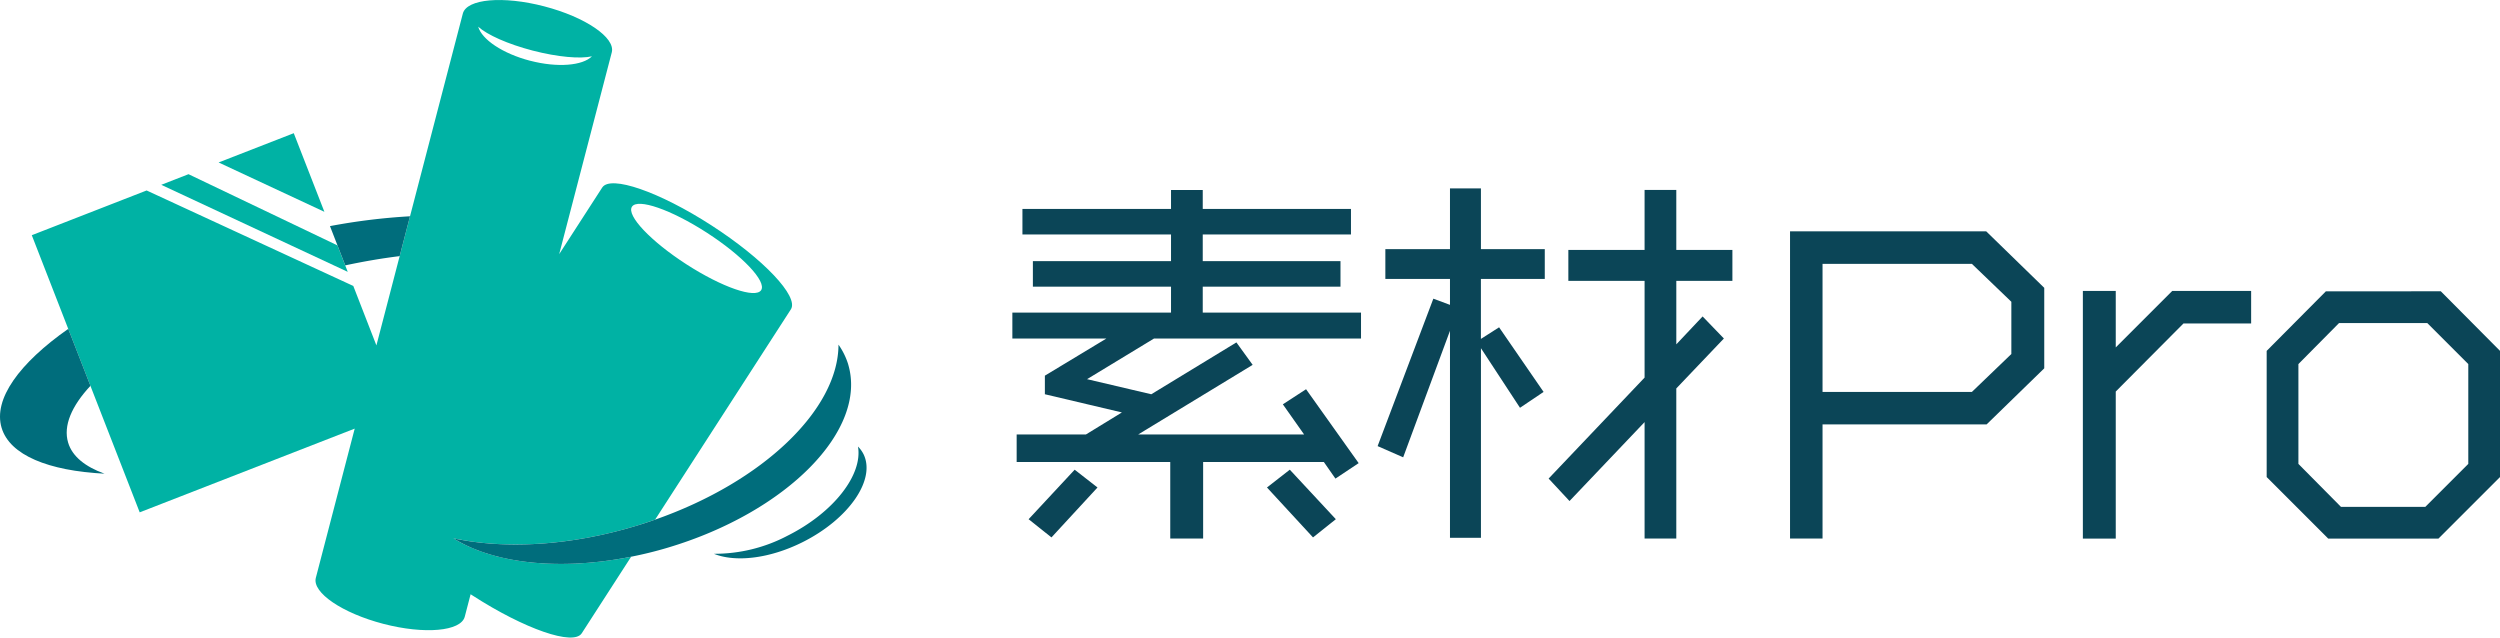 <svg xmlns="http://www.w3.org/2000/svg" xmlns:xlink="http://www.w3.org/1999/xlink" width="313.712" height="80" viewBox="0 0 313.712 80"><defs><clipPath id="a"><rect width="313.711" height="80" fill="none"/></clipPath></defs><g transform="translate(0 0)"><path d="M133.234,40.308l-8.4,5.1,8.06,1.894,10.681-6.507,2.04,2.817-14.371,8.739h20.829l-2.67-3.787,2.913-1.894,6.6,9.274L156,57.884,154.548,55.8H139.4V65.41h-4.126V55.8H116V52.349h8.691l4.515-2.767L119.541,47.3V44.968l7.72-4.661h-11.8V37.054H135.37V33.8H118.036V30.6H135.37v-3.35H116.725v-3.2H135.37v-2.38h3.981v2.38h18.6v3.2h-18.6V30.6h17.285v3.2H139.351v3.253h19.861v3.253ZM120.367,65.265,117.5,62.982l5.779-6.214L126.144,59Zm32.821,0L147.411,59l2.865-2.233,5.776,6.214Z" transform="translate(11.575 2.172)" fill="#0b4557"/><path d="M170.081,32.848v7.527l2.282-1.457,5.584,8.108-2.961,1.99-4.9-7.477V65.331H166.2V39.355l-5.874,15.877-3.206-1.407,6.993-18.5,2.087.777V32.848h-8.109V29.11H166.2V21.487h3.884V29.11h8.012v3.739Zm24.52.243v7.964l3.3-3.5,2.67,2.767L194.6,46.59V65.428H190.62V50.813L181.2,60.718,178.578,57.9,190.62,45.229V33.091h-9.566V29.207h9.566V21.681H194.6v7.527h7.04v3.884Z" transform="translate(15.75 2.154)" fill="#0b4557"/><path d="M228.821,50.614H208.235V64.937h-4.079V26.385h24.617l7.283,7.089v10.1Zm3.107-15.391-4.952-4.757H208.235v16.07h18.742l4.952-4.759Z" transform="translate(20.466 2.645)" fill="#0b4557"/><path d="M250.181,37.261l-8.5,8.545v18.45h-4.127V33.181h4.127V40.27l7.089-7.089h9.9v4.08Z" transform="translate(23.814 3.326)" fill="#0b4557"/><path d="M262.5,54.881V42.354l5.1-5.147h11.071l5.147,5.147V54.881l-5.39,5.39H267.84Zm3.447-21.656L258.518,40.7V56.53l7.72,7.722h13.837L287.8,56.53V40.7l-7.429-7.478Z" transform="translate(25.915 3.331)" fill="#0b4557"/><g transform="translate(0 0)"><g clip-path="url(#a)"><path d="M56.535,67.551c6.352,1.365,14.423.974,22.729-1.506.876-.261,1.735-.542,2.579-.838L98.881,38.817c1.033-1.6-3.431-6.318-9.968-10.538s-12.674-6.346-13.707-4.748l-5.4,8.36,6.6-25.325c.48-1.843-3.315-4.426-8.476-5.771S58.2-.146,57.716,1.7L51.087,27.142l-1.3,5-2.917,11.2-2.9-7.46L18.036,23.9,3.626,29.514,8.2,41.266l2.784,7.149L17.167,64.29l26.98-10.506L39.268,72.512c-.48,1.843,3.315,4.426,8.476,5.771s9.734.941,10.214-.9l.734-2.816.237.155c6.538,4.221,12.674,6.346,13.707,4.746l6.2-9.607c-9.017,1.8-17.282.848-22.3-2.309m22.4-41.61c.707-1.1,4.91.36,9.387,3.25s7.532,6.122,6.826,7.217-4.91-.36-9.387-3.25-7.532-6.122-6.826-7.217M66.152,7.621c-3.451-.9-6.058-2.677-6.511-4.274,1.109,1.009,3.688,2.181,6.842,3s5.978,1.056,7.438.718c-1.175,1.173-4.317,1.452-7.769.553" transform="translate(0.363 0.001)" fill="#00b2a4"/><path d="M34.364,15.19l-9.432,3.674,13.276,6.194Z" transform="translate(2.499 1.523)" fill="#00b2a4"/><path d="M40.5,28.8,21.811,19.866,18.391,21.2l23.4,10.921-.314-.806Z" transform="translate(1.844 1.992)" fill="#00b2a4"/><path d="M.2,49.918c1.03,3.451,5.893,5.4,12.911,5.762-2.415-.872-4.045-2.166-4.562-3.9-.632-2.115.435-4.585,2.8-7.125L8.565,37.506C2.427,41.812-.872,46.323.2,49.918" transform="translate(0 3.76)" fill="#006d7c"/><path d="M37.633,25.9l.941,2.417.978,2.51c2.355-.506,4.641-.892,6.825-1.161l1.3-5A77.49,77.49,0,0,0,37.633,25.9" transform="translate(3.773 2.474)" fill="#006d7c"/><path d="M100.182,51.859a3.689,3.689,0,0,0-.68-.93c.614,3.531-3.036,8.286-8.861,11.2a19.65,19.65,0,0,1-9.221,2.256c2.674,1.091,6.947.634,11.128-1.457,5.819-2.911,9.237-7.867,7.635-11.07" transform="translate(8.162 5.106)" fill="#006d7c"/><path d="M101.255,41.787a8.871,8.871,0,0,0-1.221-2.48c-.012,8.1-9.409,17.191-23.011,21.959-.845.3-1.7.578-2.579.838-8.306,2.48-16.378,2.872-22.73,1.506,5.022,3.158,13.288,4.111,22.3,2.309,1.517-.3,3.053-.674,4.6-1.137,14.96-4.466,25.093-14.762,22.635-23" transform="translate(5.184 3.941)" fill="#006d7c"/></g></g></g></svg>